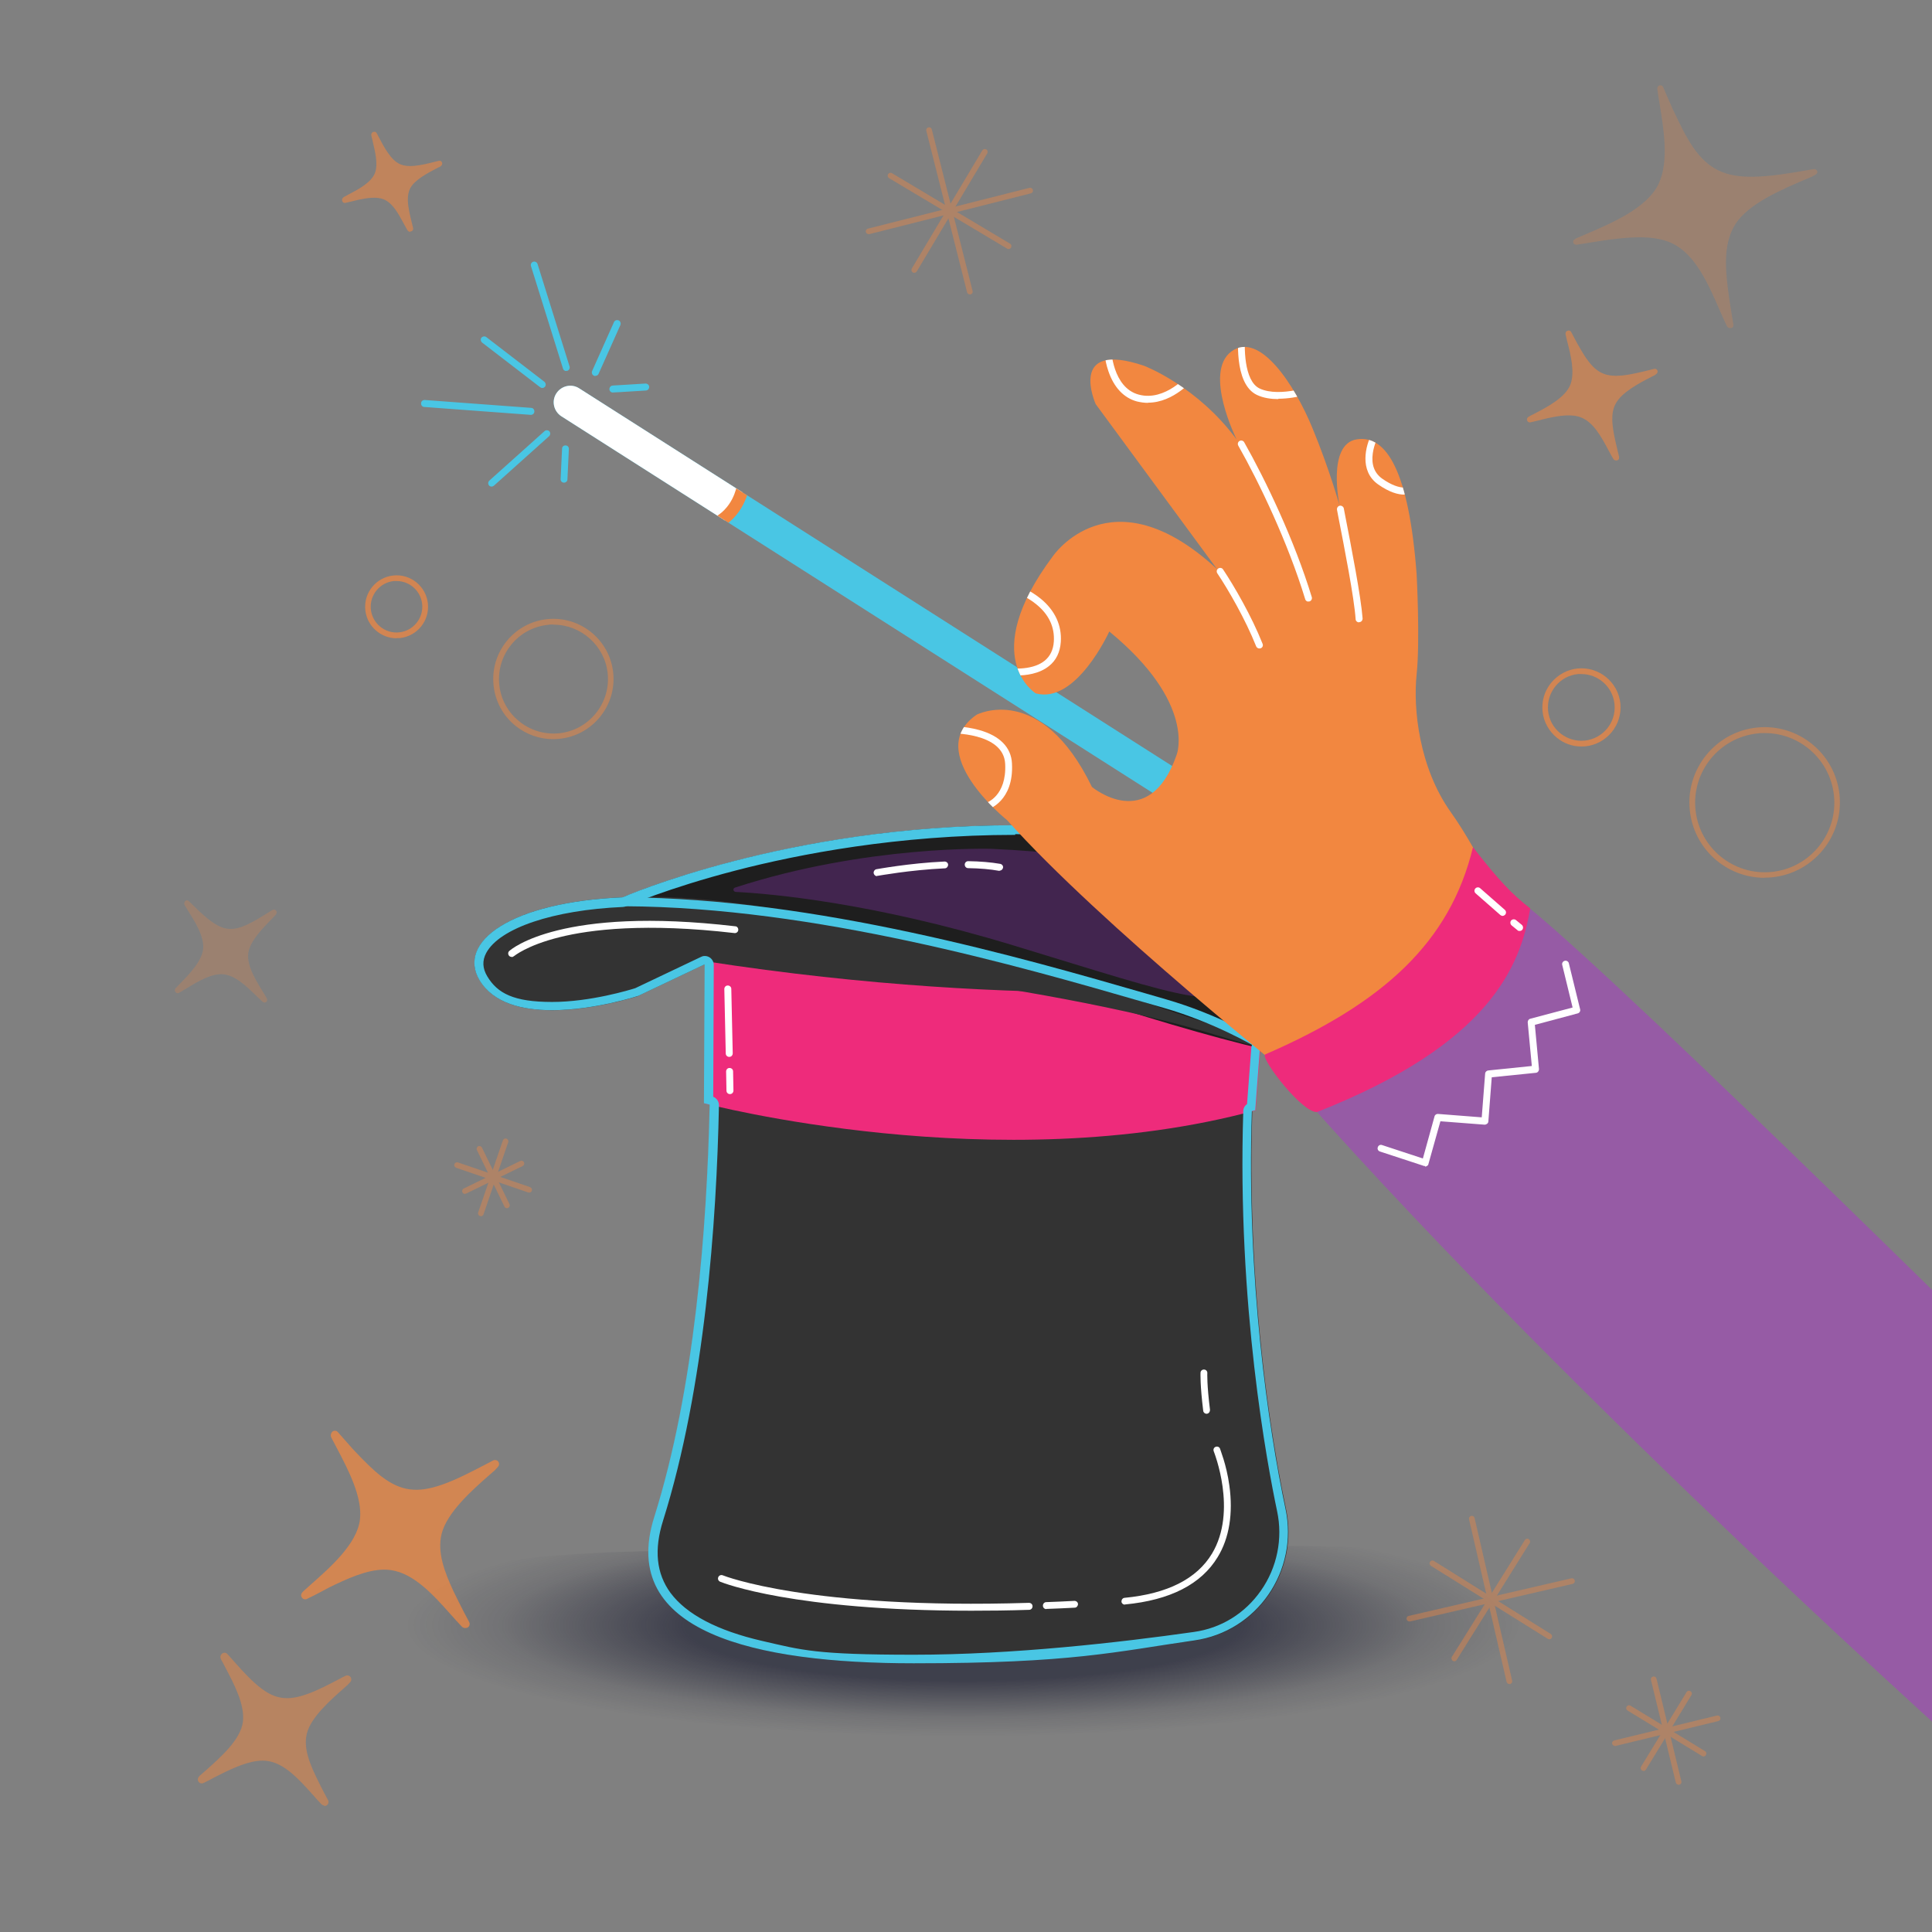 <?xml version="1.0" encoding="UTF-8"?>
<svg id="Top_Hat" xmlns="http://www.w3.org/2000/svg" xmlns:xlink="http://www.w3.org/1999/xlink" version="1.1" viewBox="0 0 1080 1080">
  <rect x="0" y="0" width="1080" height="1080" fill="#808080" stroke="none"/>
  <!-- Generator: Adobe Illustrator 29.4.0, SVG Export Plug-In . SVG Version: 2.1.0 Build 152)  -->
  <defs>
    <style>
      .st0 {
        fill: none;
      }

      .st1 {
        fill: url(#radial-gradient);
      }

      .st1, .st2, .st3 {
        opacity: .6;
      }

      .st1, .st3, .st4 {
        isolation: isolate;
      }

      .st5 {
        fill: #965ba5;
      }

      .st6 {
        fill: #1e1e1e;
      }

      .st7 {
        fill: #ee2b7b;
      }

      .st8 {
        clip-path: url(#clippath-1);
      }

      .st9 {
        clip-path: url(#clippath-2);
      }

      .st10 {
        fill: #fff;
      }

      .st11, .st4 {
        opacity: .9;
      }

      .st12 {
        opacity: .8;
      }

      .st13 {
        opacity: .7;
      }

      .st14 {
        opacity: .5;
      }

      .st15 {
        opacity: .3;
      }

      .st16 {
        fill: #42254f;
      }

      .st17, .st3, .st4 {
        fill: #f28740;
      }

      .st18 {
        fill: #49c6e4;
      }

      .st19 {
        fill: #333;
      }

      .st20 {
        clip-path: url(#clippath);
      }
    </style>
    <clipPath id="clippath">
      <rect class="st0" x="-5" y="-5" width="1090" height="1090"/>
    </clipPath>
    <radialGradient id="radial-gradient" cx="538.3" cy="-22" fx="538.3" fy="-22" r="518.7" gradientTransform="translate(0 904) scale(1 -.2)" gradientUnits="userSpaceOnUse">
      <stop offset=".3" stop-color="#13152a"/>
      <stop offset=".4" stop-color="#13152a" stop-opacity=".6"/>
      <stop offset=".5" stop-color="#13152a" stop-opacity=".2"/>
      <stop offset=".6" stop-color="#13152a" stop-opacity="0"/>
    </radialGradient>
    <clipPath id="clippath-1">
      <path class="st0" d="M311,219.9h0c2.8-4.3,8.5-5.6,12.8-2.8l383.1,244c4.3,2.8,5.6,8.5,2.8,12.8-2.8,4.3-8.5,5.6-12.8,2.8l-383.1-244c-4.3-2.8-5.6-8.5-2.8-12.8Z"/>
    </clipPath>
    <clipPath id="clippath-2">
      <path class="st0" d="M844.2,515.7s-15.4-36.7-33.2-61.7-21.1-58-19.1-76.9c2-19,0-56.2,0-56.2-4.3-57-16.7-78-33.5-75.3-16.8,2.7-9.6,36.9-9.6,36.9,0,0-5.6-20.2-15.3-43.6-9.7-23.5-29.4-54.1-45.2-42.4-15.7,11.8,3,49.2,3,49.2-22.1-30-51.7-41.2-51.7-41.2-43.3-14.7-27.1,21.4-27.1,21.4l67.8,92.2c-59.5-54.9-91.8-7.1-91.8-7.1-42.3,56.6-9.5,76.6-9.5,76.6,22.6,6.2,41.1-34.6,41.1-34.6,48.8,40.1,37.7,68.8,37.7,68.8-15.5,44.8-47.4,18.1-47.4,18.1-28.6-59-64.4-40.4-64.4-40.4-30.7,20.9,17,59,17,59,52.5,58.7,162.5,146.2,162.5,146.2l118.6-88.8v-.2Z"/>
    </clipPath>
  </defs>
  <g class="st20">
    <g>
      <g>
        <path class="st1" d="M907.6,905.3c-11.4-11.8-25.5-20.1-43.5-25.7-11.7-3.7-23.5-6.3-36-8.2-26.8-4.1-54.4-6.1-81.8-6.8-49.6-1.2-99.4,0-149,.5-50.5.4-101,.9-151.5,1.4-51.7.5-104.4-.9-155.6,5.1-11.2,1.3-22.1,3.3-32.8,6.1-6.8,1.8-12.6,4.1-17.6,7.1-6.4-2.5-13.5-4-20.9-3.7-11.8.4-25.7,3.2-33.4,10.2-11.3,10.3-20.9,20.1-26.7,32.9-6.3,14-4.2,30.4,5.9,43.2,16.4,20.8,47.9,26.9,77.3,32,50.5,8.8,102.2,13.9,153.8,16.9,98,5.7,196.7,3.7,294.9,2.7,45.6-.5,93.6.3,137.5-10.2,24.7-5.9,49.6-15.1,68.2-28.8,14.7-10.8,23-24.2,24.7-39.4,1.3-11.9-4.2-25.4-13.6-35.1v-.2Z"/>
        <path class="st19" d="M394.7,500.1s15.4,207.8-28.7,348c-32.6,103.6,185.8,85.5,302,69,35-5,58.3-38.8,50.9-73.6-12.1-56.8-29.2-178.8-12.1-303.9"/>
        <path class="st7" d="M394.1,537.3c183.6,28.5,313.1,13.5,313.1,13.5l-5.3,69.9c-144.4,39.2-308.1-3.9-308.1-3.9l.4-79.4h-.1Z"/>
        <path class="st6" d="M348,501.7s191.4-84.2,407-9.2c0,0,103.8,45,39.1,93.3,0,0-10.7,13.7-64,5.4s-162.3-46.6-162.3-46.6l-172-29.2-38.5-4.8-10-4.4.8-4.5h0Z"/>
        <path class="st19" d="M357,556.7s-69.8,22.9-88.8-8.7c-13.3-22.1,19.3-45.1,85.8-46.6,28.3-.7,62.7,2.6,102.3,11.4,0,0,104.5,19.5,157.8,37.8,0,0,150.7,59.9,180,35,0,0-18.2,22.7-114.9-7.2s-271.9-45.7-271.9-45.7l-50.4,23.9h.1Z"/>
        <path class="st16" d="M411,496.1c-1.6.5-1.2,2.5.5,2.5,19.4,1,76,5.9,154.7,29.8,98.1,29.8,121.1,39.9,134.8,16.1,13.7-23.8-15.9-64.3-146.8-70,0,0-69.8-2.2-143.1,21.6h-.1Z"/>
        <path class="st10" d="M674.5,790.3c-1,0-1.8-.7-1.9-1.7-1.8-14.6-1.5-20.9-1.5-21.2,0-1.1,1-1.9,2-1.8,1.1,0,1.9,1,1.8,2,0,0-.3,6.3,1.5,20.5,0,1.1-.6,2-1.7,2.2h-.2,0Z"/>
        <path class="st10" d="M628.8,897c-1,0-1.8-.7-1.9-1.7,0-1.1.7-2,1.7-2.1,24-2.3,40.4-10.6,48.9-24.7,14.4-23.9,1.1-56.8,1-57.2-.4-1,0-2.1,1-2.5s2.1,0,2.5,1c0,.4,3.6,8.8,5.2,20.5,2.2,15.6,0,29.5-6.5,40.1-9.2,15.2-26.6,24.1-51.8,26.5h-.2,0Z"/>
        <path class="st10" d="M584.9,899.5c-1,0-1.9-.8-1.9-1.9s.8-2,1.9-2c5.2-.2,10.5-.4,15.7-.7,1.1,0,2,.8,2,1.8s-.8,2-1.8,2c-5.2.3-10.5.5-15.8.7h-.1Z"/>
        <path class="st10" d="M543.1,900.4c-99.7,0-138.8-15.5-140.5-16.2-1-.4-1.5-1.5-1.1-2.5s1.5-1.5,2.5-1.1,48.6,19.2,171.2,15.4c1.1,0,2,.8,2,1.9s-.8,2-1.9,2c-11.4.4-22.1.5-32.3.5h.1Z"/>
        <path class="st10" d="M286,534.9c-.5,0-1.1-.2-1.4-.6-.7-.8-.7-2,.1-2.7,1.1-1,29-25.2,126.3-13.8,1.1,0,1.8,1.1,1.7,2.1-.1,1.1-1.1,1.8-2.1,1.7-49.7-5.8-80.6-2-97.8,2.3-18.5,4.6-25.4,10.6-25.5,10.6-.4.3-.8.5-1.3.5h0Z"/>
        <path class="st10" d="M782,568.9c-.6,0-1.2-.3-1.6-.8-.6-.9-.4-2.1.4-2.7,9.1-6.7,13.6-13.4,13.2-20.1-.7-10.9-13.8-18.3-13.9-18.4-.9-.5-1.3-1.7-.7-2.6.5-.9,1.7-1.3,2.6-.7.6.3,15.1,8.6,15.9,21.5.5,8.1-4.5,16-14.8,23.5-.3.3-.7.4-1.1.4h0Z"/>
        <path class="st18" d="M567.5,466.3c64.5,0,127,10.4,185.7,30.8,15.1,6.6,54.2,28.6,57,52.5,1.3,10.9-5.2,21.7-19.1,32.1-.4.3-.6.4-.9.8,0,0,0,0-.3.2-1.3,1-8.6,6.2-28.9,6.2s-18.7-.9-29.9-2.8h-.3c-7.1-1.1-15.5-2.8-25.2-5.1-.4,0-.8,0-1.1,0-1.1,0-2.1.3-3,1-1.2.9-1.9,2.2-2,3.7l-2.4,31.5c-1.3.9-2.1,2.3-2.1,4-3.5,108.2,13.6,198.4,18.9,223.5,3.3,15.4,0,31.6-9,44.4-8.9,12.8-22.3,21.1-37.7,23.2-40.8,5.8-101,12.7-156.3,12.7s-62.6-2.6-84.8-7.7c-25.2-5.8-42.4-14.9-51.3-26.9-7.9-10.8-9.3-24.1-4.1-40.5,23.3-74.1,29.9-167,31.2-232,0-2.1-1.2-4-3.2-4.8l.3-73.7c0-1.7-.9-3.3-2.3-4.2-.8-.5-1.7-.8-2.7-.8s-1.5.2-2.1.5l-36.8,17.5c-2.8.9-25.1,7.7-46.5,7.7s-30.5-4.8-36.2-14.3c-2.7-4.5-2.9-8.8-.6-13.1,7.5-13.9,37.5-24,76.4-25.7.6,0,1.2-.2,1.8-.4.2,0,23.1-10.1,61.3-20,35.1-9.1,90.8-19.9,156.2-19.9M567.5,461.3c-127.9,0-219.5,40.3-219.5,40.3h0c-62.4,2.7-92.8,24.9-79.9,46.4,7.8,12.9,24,16.7,40.4,16.7,23.9,0,48.3-8,48.3-8l37.1-17.6-.4,77.6s1.1.3,3.2.8c-1.5,70.1-8.5,159.1-31,230.6-20.3,64.3,56.3,81.7,145,81.7s112.9-6.5,157-12.8c35-5,58.3-38.8,50.9-73.6-9.4-44.3-21.9-128.2-18.8-222.3.6-.2,1.3-.3,1.9-.5l2.6-34.7c9.3,2.2,18,4,25.6,5.2h.3c12.4,2.1,22.5,2.9,30.6,2.9,21.1,0,29.6-5.2,32.1-7.4.7-.5.9-.9.9-.9,64.8-48.3-39.1-93.3-39.1-93.3-66.4-23.1-130.6-31.1-187.5-31.1h.3Z"/>
        <path class="st10" d="M407.6,590.8c-1,0-1.9-.8-1.9-1.9l-.8-36c0-1.1.8-2,1.9-2s2,.8,2,1.9l.8,36c0,1.1-.8,2-1.9,2h-.1Z"/>
        <path class="st10" d="M408,611.6c-1,0-1.9-.8-1.9-1.9l-.2-10.7c0-1.1.8-2,1.9-2s2,.8,2,1.9l.2,10.7c0,1.1-.8,2-1.9,2h-.1Z"/>
        <path class="st18" d="M703.1,585.5c-.4,0-.9,0-1.3-.4-.2,0-22.7-13.5-51.3-21.7-3.5-1-7.2-2.1-11.1-3.2-68.8-19.9-183.9-53.1-290.2-53.6-1.4,0-2.5-1.1-2.5-2.5s1.1-2.5,2.5-2.5h0c107,.5,222.5,33.9,291.5,53.8,3.8,1.1,7.5,2.2,11,3.2,29.2,8.4,52.2,22.1,52.5,22.2,1.2.7,1.6,2.2.9,3.4-.5.8-1.3,1.2-2.2,1.2h.2Z"/>
        <path class="st10" d="M558.8,486.8h-.3c-4.9-.9-10.7-1.4-17.3-1.5-1.1,0-1.9-.9-1.9-2s.9-1.9,1.9-1.9h0c6.7.1,12.7.6,17.9,1.5,1.1.2,1.8,1.2,1.6,2.2-.2.9-1,1.6-1.9,1.6h0Z"/>
        <path class="st10" d="M490.3,489.8c-.9,0-1.7-.7-1.9-1.6-.2-1,.5-2.1,1.5-2.3.2,0,18.3-3.4,38.1-4.3,1.1,0,2,.8,2,1.8s-.8,2-1.8,2c-19.6.9-37.4,4.2-37.6,4.2h-.4v.2Z"/>
      </g>
      <g>
        <g>
          <g>
            <path class="st18" d="M311,219.9h0c2.8-4.3,8.5-5.6,12.8-2.8l383.1,244c4.3,2.8,5.6,8.5,2.8,12.8h0c-2.8,4.3-8.5,5.6-12.8,2.8l-383.1-244c-4.3-2.8-5.6-8.5-2.8-12.8Z"/>
            <g class="st8">
              <g>
                <rect class="st10" x="337.2" y="184.5" width="36.7" height="128.9" rx="3.5" ry="3.5" transform="translate(-45.4 415) rotate(-57.5)"/>
                <path class="st17" d="M398.7,296.8c-1.3,0-2.6-.8-3.1-2.1-.7-1.7,0-3.7,1.8-4.5,12.4-5.3,14.4-18.3,14.5-18.8.3-1.9,2-3.2,3.9-2.9,1.9.3,3.2,2,2.9,3.8,0,.7-2.5,17.3-18.6,24.2-.4.2-.9.3-1.3.3h0Z"/>
              </g>
            </g>
          </g>
          <path class="st18" d="M332.8,210.2c-.3,0-.5,0-.8-.2-1-.4-1.4-1.6-1-2.6l12.2-27.3c.4-1,1.6-1.4,2.6-1s1.4,1.6,1,2.6l-12.2,27.3c-.3.7-1,1.1-1.8,1.1h0Z"/>
          <path class="st18" d="M274.8,272c-.5,0-1.1-.2-1.4-.6-.7-.8-.6-2,.1-2.7l30.9-27.7c.8-.7,2-.6,2.7.1.7.8.6,2-.1,2.7l-30.9,27.7c-.4.3-.8.5-1.3.5h0Z"/>
          <path class="st18" d="M316.5,207.4c-.8,0-1.6-.5-1.8-1.4l-17.9-57.3c-.3-1,.3-2.1,1.3-2.4,1-.3,2.1.3,2.4,1.3l17.9,57.3c.3,1-.3,2.1-1.3,2.4h-.6Z"/>
          <path class="st18" d="M296.7,231.9h-.1l-59.4-4.4c-1.1,0-1.9-1-1.8-2.1,0-1.1,1-1.9,2.1-1.8l59.4,4.4c1.1,0,1.9,1,1.8,2.1,0,1-.9,1.8-1.9,1.8h-.1Z"/>
          <path class="st18" d="M303.2,216.9c-.4,0-.8-.1-1.2-.4l-32.5-25c-.8-.7-1-1.9-.4-2.7.7-.8,1.9-1,2.7-.4l32.5,25c.8.7,1,1.9.4,2.7-.4.5-1,.8-1.5.8h0Z"/>
          <path class="st18" d="M315.2,269.8h0c-1.1,0-1.9-1-1.8-2l.8-17c0-1.1.9-1.9,2-1.8,1.1,0,1.9,1,1.8,2l-.8,17c0,1-.9,1.8-1.9,1.8h-.1Z"/>
          <path class="st18" d="M342.5,219.4h-.3c-1-.2-1.7-1.2-1.5-2.3.2-1,1-1.6,2-1.6s11.3-.7,18.1-1.1c1.1,0,2,.7,2.1,1.8,0,1.1-.7,2-1.8,2.1-14.6.9-17.7,1.1-18.5,1.1h-.1Z"/>
        </g>
        <g>
          <path class="st5" d="M729.2,613.8c153.2,172.6,377.6,372.8,377.6,372.8l48-191.9s-240.9-238.9-299.4-286.7c-43.3,34.8-128.6,90.3-128.6,90.3,0,0-.2,12.5,2.5,15.6h-.1Z"/>
          <g>
            <path class="st17" d="M844.2,515.7s-15.4-36.7-33.2-61.7-21.1-58-19.1-76.9c2-19,0-56.2,0-56.2-4.3-57-16.7-78-33.5-75.3s-9.6,36.9-9.6,36.9c0,0-5.6-20.2-15.3-43.6-9.7-23.5-29.4-54.1-45.2-42.4-15.7,11.8,3,49.2,3,49.2-22.1-30-51.7-41.2-51.7-41.2-43.3-14.7-27.1,21.4-27.1,21.4l67.8,92.2c-59.5-54.9-91.8-7.1-91.8-7.1-42.3,56.6-9.5,76.6-9.5,76.6,22.6,6.2,41.1-34.6,41.1-34.6,48.8,40.1,37.7,68.8,37.7,68.8-15.5,44.8-47.4,18.1-47.4,18.1-28.6-59-64.4-40.4-64.4-40.4-30.7,20.9,17,59,17,59,52.5,58.7,162.5,146.2,162.5,146.2l118.6-88.8v-.2Z"/>
            <g class="st9">
              <g>
                <path class="st10" d="M551.6,452.7c-.8,0-1.6-.5-1.9-1.4-.3-1,.3-2.1,1.3-2.4.5-.1,11.8-3.9,10.9-21.9-.9-17.8-30.8-17.1-31.1-17.1-1,0-2-.8-2-1.9s.8-2,1.9-2,8.4-.2,16.7,2.1c11.5,3.2,17.9,9.7,18.3,18.7,1.1,21.1-13.1,25.6-13.7,25.8h-.6.2Z"/>
                <path class="st10" d="M568.3,377.6c-3.4,0-5.9-.4-6.1-.4-1.1-.2-1.8-1.2-1.6-2.2.2-1.1,1.2-1.8,2.2-1.6,0,0,13.5,2.1,21.1-4,3.1-2.5,4.9-6.1,5.2-10.8.5-8-2.7-15-9.7-20.7-5.3-4.4-11-6.4-11-6.5-1-.4-1.5-1.5-1.2-2.5s1.5-1.5,2.5-1.2c.3,0,6.2,2.2,12.1,7,7.9,6.5,11.8,14.8,11.2,24.1-.4,5.8-2.6,10.4-6.7,13.6-5.4,4.3-12.8,5.2-18,5.2Z"/>
                <path class="st10" d="M641.7,225.2c-2,0-4.1-.3-6.2-.8-7.3-2-12.8-7.8-15.9-16.9-2.3-6.7-2.4-12.7-2.4-13,0-1.1.8-2,1.9-2s2,.8,2,1.9.8,22.3,15.5,26.2c14.9,4,27.7-11.3,27.9-11.5.7-.8,1.9-.9,2.7-.3.8.7.9,1.9.3,2.7-.5.6-11.3,13.6-25.7,13.6h0Z"/>
                <path class="st10" d="M714.7,223.1c-4.2,0-8.4-.6-12-2.3-13.4-6.2-10.4-33.9-10.3-35.1,0-1.1,1.1-1.8,2.1-1.7,1.1.1,1.8,1.1,1.7,2.1-.8,7.2-1,26.9,8,31.1,11.4,5.3,31-2,31.2-2.1,1-.4,2.1.1,2.5,1.1s0,2.1-1.1,2.5c-.6.2-11.4,4.2-22.2,4.2v.2Z"/>
                <path class="st10" d="M785,276.5c-3.4,0-8.2-1.2-14.6-5.7-10.8-7.6-7-21.9-3.5-28.4.5-.9,1.7-1.3,2.6-.8.9.5,1.3,1.7.8,2.6,0,0-2.2,4.2-2.9,9.2-.9,6.3.9,11.1,5.3,14.2,10.7,7.5,15.7,4.3,15.7,4.2.9-.6,2.1-.4,2.7.4.6.8.5,2-.4,2.7,0,.1-2,1.5-5.7,1.5h0Z"/>
                <path class="st10" d="M704,362.5c-.8,0-1.5-.5-1.8-1.2-6.1-15.3-15.5-31.5-21.7-40.8-.6-.9-.4-2.1.5-2.7s2.1-.4,2.7.5c6.3,9.5,15.9,26,22.1,41.6.4,1,0,2.1-1.1,2.5-.2,0-.5.1-.7.1Z"/>
                <path class="st10" d="M731.4,336.3c-.8,0-1.6-.5-1.8-1.4-9.6-31.5-25.6-65-37.4-85.8-.5-.9-.2-2.1.7-2.6s2.1-.2,2.6.7c11.9,21,28.1,54.8,37.8,86.6.3,1-.3,2.1-1.3,2.4h-.6Z"/>
                <path class="st10" d="M759.7,347.9c-1,0-1.9-.8-1.9-1.8-.8-11.9-6.2-39.5-9.8-57.9l-.6-3.2c-.2-1,.5-2.1,1.5-2.3,1-.2,2.1.5,2.3,1.5l.6,3.2c3.6,18.4,9,46.2,9.9,58.3,0,1.1-.7,2-1.8,2.1h-.2Z"/>
              </g>
            </g>
          </g>
          <path class="st7" d="M707.1,589.5c66.2-28.7,103.5-62.8,116.3-115.9,14.5,18.6,21.8,26.3,32,34.2-5.5,32.2-22.4,75.7-119.1,113.8-8.2.8-31.2-29.3-29.2-32h0Z"/>
          <path class="st10" d="M840,512c-.5,0-.9-.2-1.3-.5l-13.8-12.1c-.8-.7-.9-1.9-.2-2.7.7-.8,1.9-.9,2.7-.2l13.8,12.1c.8.7.9,1.9.2,2.7-.4.4-.9.7-1.5.7h0Z"/>
          <path class="st10" d="M849.5,520.4c-.4,0-.9,0-1.2-.4l-3.3-2.7c-.8-.7-.9-1.9-.3-2.7.7-.8,1.9-.9,2.7-.3l3.3,2.7c.8.7.9,1.9.3,2.7-.4.5-.9.7-1.5.7Z"/>
          <path class="st10" d="M796.7,651.8h-.6l-24.7-8.1c-1-.3-1.6-1.4-1.2-2.4.3-1,1.4-1.6,2.4-1.2l22.8,7.5,6.5-23.5c.2-.9,1.1-1.5,2-1.4l24.4,1.9,1.9-24.4c0-.9.8-1.7,1.7-1.8l24.4-2.5-2.3-24.4c0-.9.5-1.8,1.4-2l23.7-6.3-5.8-23.8c-.3-1,.4-2.1,1.4-2.3,1-.3,2.1.4,2.3,1.4l6.3,25.7c.3,1-.4,2.1-1.4,2.3l-23.9,6.4,2.3,24.7c0,1.1-.7,2-1.7,2.1l-24.7,2.5-1.9,24.7c0,.5-.3,1-.7,1.3s-.9.5-1.4.5l-24.7-1.9-6.7,23.9c0,.5-.5.9-1,1.2-.3.2-.6.2-.9.2v-.3Z"/>
        </g>
      </g>
      <g class="st12">
        <g class="st15">
          <path class="st17" d="M1014.2,96l-2.3,1.3c-13.6,5.9-35.2,14.3-43.4,27.1-6.8,10.5-5.9,24.3-4.6,36.3.8,7.1,2.1,14.2,3.2,21.2-.4,0-.5-.3-.6-.6-7.3-15.3-14.6-38.4-30.8-46.5-10.4-5.2-24.5-3.9-35.8-2.5-6.4.8-12.7,2.1-19,2.9,0-.1.6-.5.8-.5,15.1-6.6,39.5-15.5,46.8-31.3,7.1-15.1,1.8-37.5-.6-53.4,0-.3,0-.6.2-.8l5.4,12.4c3.5,7.3,6.9,14.8,11.5,21.6,9.1,13.2,19.3,17.4,35.1,17.1,11.4-.3,22.8-2.4,34-4.2h0Z"/>
          <path class="st17" d="M967.1,183.4c-.6,0-1.4-.2-1.9-1.4-1.4-2.9-2.7-5.9-4.1-9.1-6.2-14.2-13.3-30.4-26-36.7-9.5-4.7-22.4-3.9-34.9-2.3-3.1.4-6.3.9-9.4,1.4-3.1.5-6.4,1.1-9.6,1.5-.8,0-1.5-.4-1.7-1.1-.5-1.5,1.2-2.2,1.7-2.5,1.6-.7,3.3-1.4,5.1-2.2,14.6-6.2,34.6-14.8,40.9-28.3,5.9-12.5,2.8-30.8.4-45.4-.4-2.5-.8-4.8-1.1-7.1-.3-1.5.5-2.2,1-2.4.4-.2.9-.2,1.3,0s.8.5.9.9l5.4,12.4,1.2,2.4c3,6.4,6.2,13,10.2,18.9,8.4,12.1,17.9,16.7,33.8,16.4,9.5-.2,19.2-1.8,28.5-3.4,1.7-.3,3.5-.6,5.2-.9.8,0,1.5.3,1.8,1.1.3.7,0,1.5-.7,1.9l-2.3,1.3h0c-1,.4-2,.9-3.1,1.3-13.6,5.8-32.3,13.7-39.6,25.2-6.5,10.2-5.7,23.5-4.3,35.2.6,5,1.4,10.1,2.2,15,.3,2,.7,4.1,1,6.1,0,.4,0,.9-.3,1.2-.3.4-.7.6-1.1.6h-.4ZM916.4,129.5c7.3,0,14.2,1,20.1,3.9,13.6,6.8,20.9,23.2,27.3,37.8-.6-3.4-1.1-6.9-1.5-10.4-1.4-12.3-2.3-26.3,4.8-37.3,6.9-10.7,22.3-18.3,35.5-24-7.4,1.2-14.9,2.2-22.4,2.3-17.2.4-27.4-4.6-36.5-17.7-4.2-6.1-7.4-12.8-10.5-19.3l-1.2-2.5-.8-1.8c2.3,14.4,4.5,31.2-1.3,43.6-6.1,13.1-23.2,21.5-37.6,27.7,2.4-.4,4.8-.8,7.3-1.1,5.5-.7,11.2-1.2,16.6-1.2h.2Z"/>
        </g>
        <g class="st15">
          <path class="st17" d="M153.2,510l-.8,1c-5.2,5.3-13.5,13.3-14.9,20.8-1.1,6.2,1.9,12.3,4.8,17.6,1.7,3.1,3.7,6.1,5.5,9.2-.2,0-.3,0-.4,0-6.3-5.7-14.1-15-23.1-15.6-5.8-.4-12.1,2.9-17,5.7-2.8,1.6-5.4,3.4-8.2,5,0,0,.2-.3.3-.4,5.7-5.9,15.3-14.7,15.6-23.4.4-8.3-6.4-17.7-10.5-24.6,0-.1-.2-.3,0-.4l4.8,4.7c3,2.7,6,5.5,9.4,7.8,6.7,4.4,12.3,4.4,19.5,1.2,5.2-2.3,10-5.5,14.9-8.5h0Z"/>
          <path class="st17" d="M147.8,560.3c-.4,0-.9,0-1.3-.6-1.2-1.1-2.4-2.2-3.6-3.4-5.5-5.3-11.7-11.3-18.5-11.7-5.1-.3-10.7,2.4-16.1,5.5-1.4.8-2.7,1.6-4,2.4-1.4.8-2.8,1.7-4.2,2.5-.7.4-1.5.2-2-.4-.2-.3-.9-1.3.4-2.5.6-.6,1.3-1.3,1.9-2,5.5-5.6,12.9-13.2,13.2-20.3.3-6.7-4.5-14.4-8.4-20.6-.7-1.1-1.3-2.1-1.9-3.1-.7-1.1,0-2,0-2.2.3-.3.7-.6,1.1-.6s.9.1,1.2.5l5.8,5.6c2.6,2.4,5.3,4.8,8.2,6.7,6,3.9,10.9,4.2,18,1,4.3-1.9,8.4-4.5,12.4-7,.8-.5,1.5-.9,2.3-1.4.7-.4,1.5-.3,2,.3.5.6.5,1.4,0,2.1l-.8,1h-.1c0,0-1.2,1.3-1.2,1.3-5.1,5.2-12.1,12.3-13.3,18.8-1,5.7,1.9,11.5,4.7,16.6,1.2,2.2,2.6,4.4,3.9,6.5.5.9,1.1,1.8,1.6,2.7.2.4.3.8.2,1.3s-.4.8-.8,1c-.1,0-.5.2-.9.2l.2-.2ZM123.4,541.3h1.1c6.1.4,11.5,4.3,16.3,8.6-3-5.5-6-11.8-4.9-18.4.9-4.9,4.4-9.9,8.3-14.3-1.7,1-3.5,1.9-5.3,2.6-8,3.6-14.1,3.2-21-1.3-2.3-1.5-4.4-3.2-6.3-4.9,2.9,5.2,5.3,10.8,5.1,16.2-.3,5.8-4.2,11.6-8.6,16.5,5-2.7,10.2-5.1,15.3-5.1h0Z"/>
        </g>
        <g class="st13">
          <path class="st17" d="M925,207.7l-1.2.8c-7.1,3.7-18.3,9.2-22.2,16.4-3.2,6-2.1,13.3-.9,19.7.7,3.8,1.7,7.5,2.6,11.3-.2,0-.3-.1-.3-.3-4.6-7.9-9.5-20-18.5-23.6-5.8-2.3-13.3-1.1-19.3.2-3.4.7-6.7,1.7-10.1,2.4,0,0,.3-.3.4-.3,7.8-4.2,20.5-10,23.8-18.8,3.1-8.4-.7-20.2-2.6-28.7,0-.2,0-.3,0-.4l3.4,6.4c2.2,3.8,4.3,7.7,7.1,11.1,5.5,6.7,11.1,8.5,19.6,7.7,6.1-.6,12.1-2.3,18.1-3.7v-.2Z"/>
          <path class="st17" d="M903.4,257.4c-.5,0-1.2-.2-1.7-1.1-.9-1.5-1.7-3-2.6-4.7-3.9-7.3-8.3-15.5-15.2-18.2-5.1-2.1-11.9-1.1-18.4.3-1.6.3-3.3.8-4.9,1.2-1.7.4-3.4.8-5.1,1.2-.8.2-1.5-.3-1.8-1-.2-.4-.4-1.5,1.1-2.3.8-.5,1.7-.9,2.7-1.4,7.5-3.9,17.7-9.3,20.4-16.5,2.5-6.8.2-16.3-1.8-24-.3-1.3-.6-2.6-.9-3.8-.3-1.3.5-2,.8-2.1.4-.2.8-.3,1.3-.2.4.1.8.4,1,.8l3.4,6.4.7,1.2c1.9,3.3,3.8,6.7,6.2,9.6,4.9,6,9.8,7.9,18.2,7.1,5-.5,10.1-1.8,15.1-3,.9-.2,1.8-.5,2.8-.7.8-.2,1.5.2,1.8.9s0,1.5-.6,2l-1.2.8h0l-1.6.8c-7,3.6-16.5,8.6-19.9,14.9-3,5.5-1.9,12.5-.7,18.6.5,2.6,1.2,5.3,1.8,7.9.3,1.1.5,2.2.8,3.3,0,.4,0,.9-.2,1.3s-.6.6-1.1.7h-.3ZM876.9,229c2.9,0,5.7.4,8.3,1.4,6.3,2.5,10.6,8.6,14.1,14.9v-.4c-1.3-6.6-2.4-14.3,1.1-20.7,2.6-4.9,8.2-8.9,13.8-12.2-2.3.5-4.7.9-7,1.1-9.4,1-15.5-1.4-21-8.2-2-2.5-3.7-5.1-5.2-7.8,1.4,6.5,2.1,13.3,0,18.9-2.3,6.1-8.5,10.7-14.8,14.4,3.6-.7,7.3-1.3,10.8-1.3h0Z"/>
        </g>
        <g class="st13">
          <path class="st17" d="M245.7,91.6l-.9.6c-5.4,2.8-13.8,6.9-16.8,12.4s-1.6,10.1-.7,14.9c.6,2.9,1.3,5.7,2,8.5-.2,0-.2,0-.3-.2-3.5-6-7.2-15.1-14-17.9-4.4-1.8-10.1-.8-14.6,0-2.6.5-5.1,1.3-7.6,1.8,0,0,.2-.2.3-.2,5.9-3.2,15.5-7.6,18-14.2,2.4-6.4-.5-15.3-2-21.7v-.3l2.6,4.9c1.7,2.9,3.3,5.8,5.4,8.4,4.1,5.1,8.4,6.5,14.8,5.8,4.6-.5,9.2-1.7,13.7-2.8h.1Z"/>
          <path class="st17" d="M229.3,129.6c-.6,0-1.2-.3-1.6-1-.6-1.1-1.3-2.3-2-3.6-2.9-5.4-6.2-11.6-11.3-13.6-3.8-1.5-8.8-.8-13.7.2-1.2.3-2.5.6-3.7.9-1.3.3-2.6.6-3.9.9-.8.2-1.5-.2-1.8-1,0-.2-.5-1.4,1-2.3.6-.3,1.3-.7,2-1.1,5.6-2.9,13.3-6.9,15.3-12.3,1.9-5,0-12.2-1.3-17.9-.2-1-.5-1.9-.7-2.9-.3-1.2.5-1.9.7-2,.4-.2.8-.3,1.3-.2.4,0,.8.4,1,.8l3.1,5.8c1.4,2.5,2.9,5,4.7,7.2,3.6,4.4,7.2,5.8,13.4,5.2,3.8-.4,7.6-1.3,11.4-2.3l2.1-.5c.8-.2,1.5.2,1.8.9.3.7,0,1.5-.6,2l-.9.6h-.1l-1.2.6c-5.2,2.7-12.4,6.5-14.9,11.1-2.2,4.1-1.4,9.3-.5,13.8.4,2,.9,4,1.4,6,.2.8.4,1.7.6,2.5s0,.9-.2,1.3-.6.6-1.1.7h-.3v.2ZM209.2,107.3c2.3,0,4.4.3,6.4,1.1,4.2,1.7,7.3,5.5,9.8,9.5-.8-4.6-1.2-9.7,1.2-14.1,1.7-3.3,5.1-6,8.8-8.3-1.1.2-2.1.3-3.2.4-7.3.7-11.9-1.1-16.2-6.4-1.1-1.3-2-2.7-2.9-4.1.7,4.3,1,8.7-.4,12.4-1.5,4.1-5.4,7.3-9.6,10,2.1-.4,4.2-.6,6.2-.6h-.1ZM210.7,75.2h0Z"/>
        </g>
        <g class="st14">
          <path class="st17" d="M787.9,906.4c-.7,0-1.4-.5-1.6-1.2-.2-.9.3-1.7,1.2-1.9l90.9-21c.9-.2,1.7.3,1.9,1.2s-.3,1.7-1.2,1.9l-90.9,21h-.4,0Z"/>
          <path class="st17" d="M843.8,941.4c-.7,0-1.4-.5-1.6-1.2l-21-90.9c-.2-.9.3-1.7,1.2-1.9s1.7.3,1.9,1.2l21,90.9c.2.9-.3,1.7-1.2,1.9h-.4,0Z"/>
          <path class="st17" d="M866,916.3c-.3,0-.6,0-.8-.2l-65.3-40.8c-.7-.5-1-1.5-.5-2.2.5-.8,1.5-1,2.2-.5l65.3,40.8c.7.5,1,1.5.5,2.2-.3.5-.8.8-1.4.8h0Z"/>
          <path class="st17" d="M812.9,928.6c-.3,0-.6,0-.8-.2-.7-.5-1-1.5-.5-2.2l40.8-65.3c.5-.8,1.5-1,2.2-.5s1,1.5.5,2.2l-40.8,65.3c-.3.5-.8.8-1.4.8h0Z"/>
        </g>
        <g class="st14">
          <path class="st17" d="M485.6,130.9c-.7,0-1.4-.5-1.6-1.2-.2-.9.3-1.7,1.2-1.9l90.3-22.8c.9-.2,1.7.3,1.9,1.2.2.9-.3,1.7-1.2,1.9l-90.3,22.8h-.4,0Z"/>
          <path class="st17" d="M542.2,164.6c-.7,0-1.4-.5-1.6-1.2l-22.8-90.3c-.2-.9.3-1.7,1.2-1.9.9-.2,1.7.3,1.9,1.2l22.8,90.3c.2.9-.3,1.7-1.2,1.9h-.4,0Z"/>
          <path class="st17" d="M563.8,139.2c-.3,0-.6,0-.8-.2l-66-39.4c-.8-.5-1-1.4-.6-2.2.5-.8,1.4-1,2.2-.6l66,39.4c.8.5,1,1.4.6,2.2-.3.5-.8.8-1.4.8h0Z"/>
          <path class="st17" d="M511.1,152.5c-.3,0-.6,0-.8-.2-.8-.5-1-1.4-.6-2.2l39.4-66c.5-.8,1.4-1,2.2-.6s1,1.4.6,2.2l-39.4,66c-.3.5-.8.8-1.4.8h0Z"/>
        </g>
        <g class="st14">
          <path class="st17" d="M902.8,976c-.7,0-1.4-.5-1.6-1.2-.2-.9.3-1.7,1.2-1.9l57.4-13.9c.9-.2,1.7.3,1.9,1.2s-.3,1.7-1.2,1.9l-57.4,13.9h-.4,0Z"/>
          <path class="st17" d="M938.4,997.7c-.7,0-1.4-.5-1.6-1.2l-13.9-57.4c-.2-.9.3-1.7,1.2-1.9s1.7.3,1.9,1.2l13.9,57.4c.2.9-.3,1.7-1.2,1.9h-.4,0Z"/>
          <path class="st17" d="M952.2,981.8c-.3,0-.6,0-.8-.2l-41.6-25.4c-.8-.5-1-1.4-.5-2.2s1.4-1,2.2-.5l41.6,25.4c.8.5,1,1.4.5,2.2-.3.5-.8.8-1.4.8h0Z"/>
          <path class="st17" d="M918.7,989.9c-.3,0-.6,0-.8-.2-.8-.5-1-1.4-.5-2.2l25.4-41.6c.5-.8,1.4-1,2.2-.5s1,1.4.5,2.2l-25.4,41.6c-.3.5-.8.8-1.4.8h0Z"/>
        </g>
        <g class="st14">
          <path class="st17" d="M295.8,666.6h-.5l-40.3-13.8c-.8-.3-1.3-1.2-1-2s1.2-1.3,2-1l40.3,13.8c.8.3,1.3,1.2,1,2-.2.7-.9,1.1-1.5,1.1h0Z"/>
          <path class="st17" d="M268.8,679.8h-.5c-.8-.3-1.3-1.2-1-2l13.8-40.3c.3-.8,1.2-1.3,2-1s1.3,1.2,1,2l-13.8,40.3c-.2.7-.9,1.1-1.5,1.1h0Z"/>
          <path class="st17" d="M283.4,675.4c-.6,0-1.2-.3-1.4-.9l-15.4-31.6c-.4-.8,0-1.8.7-2.1.8-.4,1.8,0,2.1.7l15.4,31.6c.4.8,0,1.8-.7,2.1-.2,0-.5.2-.7.2Z"/>
          <path class="st17" d="M259.9,667.4c-.6,0-1.2-.3-1.4-.9-.4-.8,0-1.8.7-2.1l31.6-15.4c.8-.4,1.8,0,2.1.7.4.8,0,1.8-.7,2.1l-31.6,15.4c-.2,0-.5.2-.7.2Z"/>
        </g>
        <path class="st3" d="M309.3,413.2c-7.7,0-15.1-2.6-21.2-7.5-7-5.7-11.3-13.7-12.2-22.7-1.9-18.5,11.6-35,30-36.9,18.5-1.9,35,11.6,36.9,30,1.9,18.5-11.6,35-30,36.9-1.2.1-2.4.2-3.5.2h0ZM309.4,349.1c-1,0-2.1,0-3.1.2-16.7,1.7-28.9,16.7-27.2,33.4.8,8.1,4.8,15.4,11.1,20.5,6.3,5.1,14.2,7.5,22.3,6.7,16.7-1.7,28.9-16.7,27.2-33.4-1.6-15.6-14.9-27.3-30.3-27.3h0Z"/>
        <path class="st3" d="M986.4,490.7c-21.3,0-39.6-16.1-41.8-37.8-2.4-23.1,14.5-43.8,37.5-46.2,23.1-2.4,43.8,14.5,46.2,37.5h0c2.4,23.1-14.5,43.8-37.5,46.2-1.5.2-2.9.2-4.4.2h0ZM986.5,409.8c-1.3,0-2.7,0-4,.2-21.3,2.2-36.9,21.3-34.7,42.7,2.2,21.3,21.3,36.9,42.7,34.7,21.3-2.2,36.9-21.3,34.7-42.7h0c-2.1-20-19-34.9-38.6-34.9h0Z"/>
        <path class="st4" d="M884,417.3c-5,0-9.8-1.7-13.7-4.9-4.5-3.7-7.4-8.9-8-14.7-.6-5.8,1.1-11.5,4.8-16s8.9-7.4,14.7-8c12-1.2,22.7,7.5,24,19.5h0c1.2,12-7.5,22.7-19.5,24-.8,0-1.5.1-2.3.1ZM884,376.8h-1.9c-5,.5-9.4,2.9-12.6,6.8-3.1,3.9-4.6,8.7-4.1,13.7s2.9,9.4,6.8,12.6c3.9,3.1,8.7,4.6,13.7,4.1,10.2-1.1,17.7-10.2,16.6-20.5h0c-1-9.6-9.1-16.7-18.5-16.7Z"/>
        <path class="st4" d="M221.7,356.8c-8.9,0-16.6-6.8-17.5-15.8-1-9.7,6.1-18.3,15.7-19.3,9.7-1,18.3,6.1,19.3,15.7h0c1,9.7-6.1,18.3-15.7,19.3h-1.8ZM221.7,324.8h-1.5c-7.9.8-13.7,7.9-12.9,15.8s7.9,13.7,15.8,12.9c7.9-.8,13.7-7.9,12.9-15.8-.8-7.4-7-12.9-14.3-12.9Z"/>
        <g class="st2">
          <path class="st17" d="M194.2,938.4l-1.3,1.4c-7.9,7-20.6,17.5-23.3,28-2.2,8.6,1.4,17.7,5,25.6,2.1,4.6,4.6,9.1,6.9,13.6-.3,0-.4,0-.5-.3-8.4-8.7-18.5-22.7-31.2-24.6-8.2-1.2-17.5,2.8-24.8,6.3-4.1,2-8.1,4.2-12.2,6.2,0,0,.3-.5.4-.5,8.7-7.8,23.2-19.3,24.7-31.6,1.4-11.8-7.2-25.8-12.4-36,0-.2-.2-.4,0-.6l6.4,7.2c4,4.2,8,8.5,12.6,12,9.1,6.9,17,7.5,27.6,3.7,7.6-2.7,14.9-6.7,22-10.4h0Z"/>
          <path class="st17" d="M181.4,1009.3c-.6,0-1.3-.2-2-1-1.6-1.6-3.1-3.4-4.8-5.3-7.3-8.1-15.5-17.3-25.1-18.6-7.2-1-15.5,2.3-23.5,6.1l-6,3c-2,1.1-4.1,2.2-6.2,3.2-1,.5-2.2.2-2.8-.7-.4-.5-1-1.9.8-3.5s1.9-1.7,3-2.6c8.3-7.4,19.8-17.4,21-27.5,1.1-9.5-4.9-20.9-9.8-30.2-.8-1.6-1.6-3.1-2.4-4.5-.9-1.7,0-2.8.3-3.1.4-.5,1-.7,1.7-.7s1.2.3,1.6.8l7.7,8.6c3.4,3.6,7,7.4,11,10.4,8.1,6.2,15,7.1,25.5,3.4,6.3-2.2,12.5-5.5,18.4-8.6,1.1-.6,2.2-1.2,3.3-1.7,1-.5,2.2-.2,2.8.6.7.9.6,2.1-.1,2.9l-1.3,1.4s-.1,0-.2.2l-1.8,1.6c-7.8,6.9-18.5,16.3-20.9,25.3-2.1,8,1.4,16.6,4.9,24,1.5,3.2,3.2,6.5,4.8,9.6.7,1.3,1.4,2.6,2.1,3.9.3.6.3,1.2.1,1.8s-.7,1.1-1.2,1.3c-.2,0-.6.2-1,.2v-.3ZM146.8,979.8c1.1,0,2.2,0,3.3.2,8.7,1.2,15.9,7.4,22.4,14.1-3.7-8.1-7.5-17.5-5.1-26.9,1.8-7,7.4-13.7,13.5-19.6-2.6,1.2-5.3,2.3-8,3.3-11.8,4.2-20.4,3-29.7-4-3.1-2.4-6-5.1-8.7-7.9,3.6,7.7,6.6,16,5.7,23.7-1,8.3-7.3,16.1-14.1,22.7,6.8-3.1,13.9-5.8,20.6-5.8v.2ZM127.6,925.4h0Z"/>
        </g>
        <g class="st11">
          <path class="st17" d="M276.9,818.3l-1.6,1.8c-10.3,9.1-26.9,22.9-30.4,36.6-2.9,11.3,1.8,23.2,6.5,33.3,2.8,6,6,11.9,9,17.8-.3,0-.5,0-.7-.3-10.9-11.4-24.1-29.7-40.7-32-10.7-1.5-22.8,3.7-32.3,8.2-5.4,2.6-10.6,5.5-15.9,8.1,0,0,.4-.6.6-.7,11.4-10.2,30.3-25.2,32.2-41.2,1.8-15.4-9.4-33.6-16.1-47-.1-.3-.3-.5,0-.8l8.3,9.4c5.2,5.5,10.4,11.1,16.4,15.7,11.9,9,22.1,9.8,36,4.8,10-3.5,19.4-8.8,28.8-13.6h0Z"/>
          <path class="st17" d="M260.1,910.1c-.6,0-1.4-.2-2.1-1-2-2.1-4.1-4.4-6.3-6.9-9.5-10.7-20.4-22.7-33.2-24.5-9.6-1.4-20.6,3.1-31,8-2.6,1.2-5.3,2.6-7.8,4-2.6,1.4-5.4,2.8-8.1,4.1-1,.5-2.2.2-2.8-.7-.6-.8-.9-2.1.9-3.7,1.2-1.1,2.5-2.3,3.9-3.5,11-9.7,26-22.9,27.6-36.4,1.5-12.5-6.4-27.6-12.8-39.8-1.1-2.1-2.1-4-3.1-5.9-.9-1.7,0-2.9.3-3.3.4-.5,1-.7,1.7-.7s1.2.3,1.6.8l8.3,9.4,1.7,1.8c4.5,4.7,9.2,9.6,14.4,13.6,10.8,8.2,20,9.4,33.9,4.5,8.3-2.9,16.3-7.2,24.1-11.2,1.5-.8,2.9-1.5,4.4-2.3,1-.5,2.2-.2,2.8.6.7.9.6,2.1-.1,2.9l-1.6,1.8s-.1,0-.2.2l-2.3,2c-10.3,9-24.3,21.4-27.4,33.4-2.7,10.6,1.9,22,6.4,31.8,2,4.2,4.2,8.5,6.3,12.6.9,1.7,1.8,3.4,2.7,5.1.3.6.3,1.2.1,1.8-.2.6-.7,1.1-1.2,1.3-.2,0-.6.2-1.1.2h0ZM215,872.9c1.4,0,2.9,0,4.3.3,12.5,1.8,22.7,11.6,31.8,21.5-.6-1.2-1.2-2.5-1.8-3.7-4.9-10.5-9.8-22.8-6.7-34.8,2.6-10.1,11.6-19.9,20.5-28.2-4.6,2.3-9.4,4.4-14.2,6.1-15.1,5.4-26.2,3.9-38.1-5.1-5.2-4-9.8-8.7-14.2-13.3,5.5,11,10.5,23.3,9.2,34.4-1.4,11.9-11.4,23-21.2,32.1.4-.2.8-.4,1.1-.6,9.6-4.6,19.8-8.7,29.3-8.7h0Z"/>
        </g>
      </g>
    </g>
  </g>
</svg>